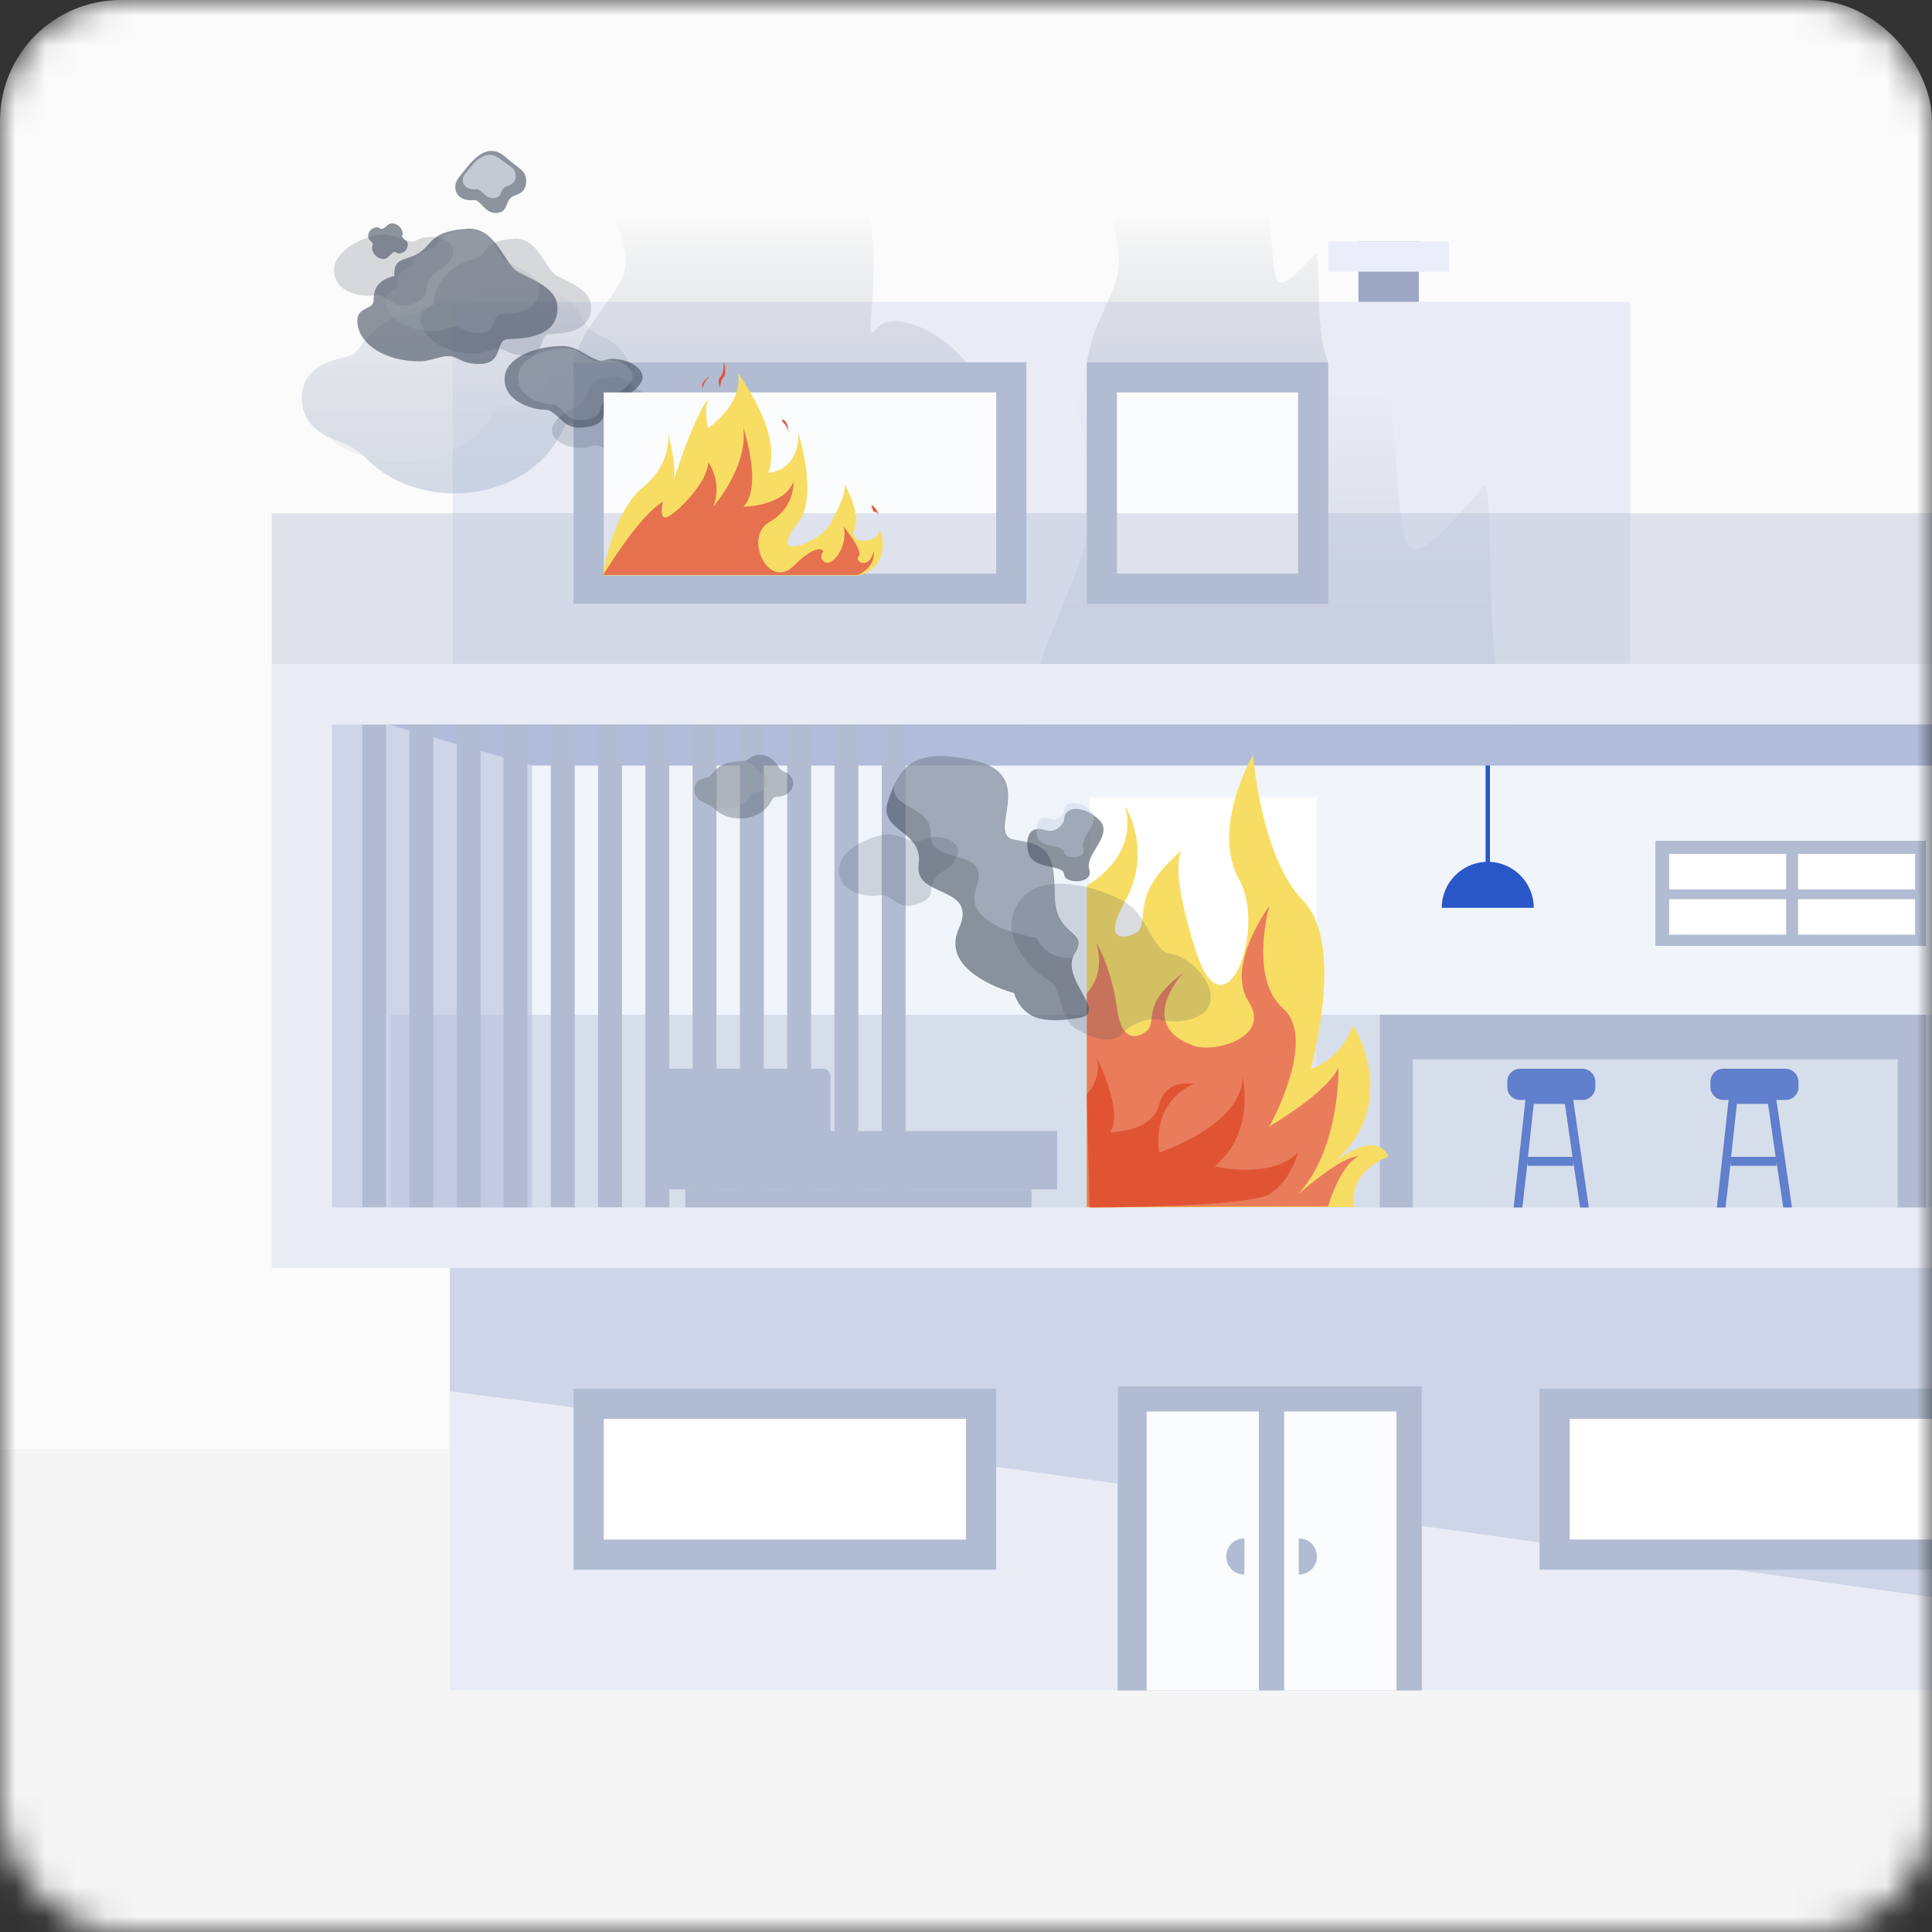 <?xml version="1.0" encoding="UTF-8"?> <svg xmlns="http://www.w3.org/2000/svg" width="64" height="64" viewBox="0 0 64 64" fill="none"><rect x="0" y="0" width="64" height="64" fill="#333333" stroke="none"/><mask id="mask0_21458_1289" style="mask-type:alpha" maskUnits="userSpaceOnUse" x="0" y="0" width="64" height="64"><rect width="64" height="64" rx="4" fill="#EAEEFA"></rect></mask><g mask="url(#mask0_21458_1289)"><rect width="64" height="64" rx="4" fill="#FBFBFB"></rect><rect y="48" width="64" height="16" fill="#F5F5F5"></rect><path d="M71.37 23.364H10.632V40.157H71.37V23.364Z" fill="#CED5E9"></path><path d="M64.387 25.356H17.625V40.155H64.387V25.356Z" fill="#F0F5FB"></path><path d="M35.02 37.468H21.848V39.4H35.02V37.468Z" fill="#B1BCD3"></path><path d="M34.168 39.401H22.699V40.145H34.168V39.401Z" fill="#B1BCD3"></path><path d="M27.271 35.403H22.076C21.944 35.403 21.836 35.512 21.836 35.644V37.84C21.836 37.972 21.944 38.081 22.076 38.081H27.271C27.403 38.081 27.511 37.972 27.511 37.84V35.644C27.511 35.512 27.403 35.403 27.271 35.403Z" fill="#B1BCD3"></path><path d="M43.621 26.426H36.088V40.157H43.621V26.426Z" fill="white"></path><path d="M10.632 23.364L17.625 25.356H64.387L71.37 23.364H10.632Z" fill="#B1BBDA"></path><path d="M49.212 25.356H49.356V28.55C50.162 28.588 50.808 29.256 50.808 30.073H47.76C47.76 29.258 48.405 28.588 49.212 28.55V25.356Z" fill="#2957C8"></path><path d="M63.799 27.853H54.837V31.334H63.799V27.853Z" fill="#B1BCD3"></path><path fill-rule="evenodd" clip-rule="evenodd" d="M50.352 35.403H52.414C52.642 35.403 52.835 35.584 52.848 35.824V36.016C52.848 36.245 52.656 36.437 52.428 36.437H52.115L52.656 40.17H52.368L52.115 38.477V38.621H50.604V38.477L50.411 40.17H50.123L50.532 36.437H50.352C50.111 36.437 49.931 36.245 49.931 36.016V35.824C49.931 35.596 50.123 35.403 50.352 35.403ZM50.808 36.568L50.616 38.321H52.091L51.839 36.568H50.808Z" fill="#2957C8"></path><path fill-rule="evenodd" clip-rule="evenodd" d="M57.082 35.403H59.145C59.373 35.403 59.565 35.584 59.578 35.824V36.016C59.578 36.245 59.386 36.437 59.158 36.437H58.846L59.386 40.17H59.098L58.846 38.477V38.621H57.334V38.477L57.142 40.17H56.854L57.262 36.437H57.082C56.854 36.437 56.661 36.245 56.661 36.016V35.824C56.661 35.596 56.854 35.403 57.082 35.403ZM57.537 36.568L57.345 38.321H58.82L58.568 36.568H57.537Z" fill="#2957C8"></path><path d="M59.169 29.786H55.294V30.963H59.169V29.786Z" fill="white"></path><path d="M59.169 28.285H55.294V29.462H59.169V28.285Z" fill="white"></path><path d="M63.44 29.786H59.565V30.963H63.44V29.786Z" fill="white"></path><path d="M63.44 28.285H59.565V29.462H63.44V28.285Z" fill="white"></path><path d="M63.799 40.157V33.616H45.709V40.157H46.801V35.091H62.863V40.157H63.799Z" fill="#B1BCD3"></path><path d="M12 24H12.792V40H12V24Z" fill="#B1BCD3"></path><path d="M13.564 24H14.356V40H13.564V24Z" fill="#B1BCD3"></path><path d="M15.924 24H15.132V40H15.924V24Z" fill="#B1BCD3"></path><path d="M16.68 24H17.472V40H16.68V24Z" fill="#B1BCD3"></path><path d="M19.038 24H18.246V40H19.038V24Z" fill="#B1BCD3"></path><path d="M19.811 24H20.604V40H19.811V24Z" fill="#B1BCD3"></path><path d="M21.379 24V40H22.171V24H21.379Z" fill="#B1BCD3"></path><path d="M22.943 24H23.735V40H22.943V24Z" fill="#B1BCD3"></path><path d="M25.303 24H24.511V40H25.303V24Z" fill="#B1BCD3"></path><path d="M26.076 24H26.869V40H26.076V24Z" fill="#B1BCD3"></path><path d="M28.434 24H27.642V40H28.434V24Z" fill="#B1BCD3"></path><path d="M29.208 24H30V40H29.208V24Z" fill="#B1BCD3"></path><path d="M69.065 41.742H14.902V55.989H69.065V41.742Z" fill="#E9ECF5"></path><path d="M54 10H34.959H15V22H54V10Z" fill="#E9ECF5"></path><path d="M33.999 12H19V20H34V12H33.999Z" fill="#B1BCD3"></path><path opacity="0.2" d="M32 12H19C19.122 11.581 19.294 11.192 19.49 10.892C20.714 9.096 21.13 9.096 20.298 7H28.793C29.233 9.575 28.499 11.551 29.038 10.892C29.576 10.233 31.168 10.952 32 12Z" fill="url(#paint0_linear_21458_1289)"></path><g opacity="0.6"><path opacity="0.6" d="M20.922 12.461C20.922 13.28 20.124 13.936 19.143 13.936C18.91 13.936 18.694 14.067 18.611 14.28C18.079 15.492 16.683 16.344 15.054 16.344C13.857 16.344 12.793 15.885 12.095 15.148C12.078 15.132 12.078 15.132 12.061 15.115C11.795 14.853 11.463 14.689 11.114 14.575C11.031 14.542 10.948 14.509 10.864 14.476C10.665 14.378 10.499 14.247 10.349 14.1C10.133 13.87 10 13.543 10 13.199C10 11.904 11.479 11.904 11.729 11.724C11.912 11.593 12.228 10.905 13.142 10.446C13.458 10.283 13.84 10.168 14.322 10.102C14.538 10.069 14.788 10.053 15.054 10.053C15.286 10.053 15.486 10.02 15.652 9.955C16.234 9.758 16.533 9.316 17.115 9.316C18.079 9.316 18.91 9.807 19.26 10.512C19.409 10.807 19.659 11.02 19.941 11.151C20.523 11.396 20.922 11.888 20.922 12.461Z" fill="url(#paint1_linear_21458_1289)"></path></g><path opacity="0.4" d="M18.229 12.314C18.229 12.953 17.547 13.461 16.733 13.461C16.533 13.461 16.35 13.559 16.284 13.723C15.835 14.657 14.671 15.312 13.292 15.312C12.876 15.312 12.46 15.246 12.095 15.132C11.629 14.984 11.214 14.771 10.898 14.476C10.864 14.444 10.831 14.411 10.798 14.378C10.665 14.28 10.515 14.181 10.366 14.116C10.133 13.87 10 13.543 10 13.199C10 11.904 11.479 11.904 11.729 11.724C11.912 11.593 12.228 10.905 13.142 10.446C13.192 10.446 13.225 10.446 13.275 10.446C13.774 10.446 14.056 10.266 14.339 10.102C14.555 9.988 14.738 9.873 15.021 9.873C15.253 9.873 15.469 9.906 15.669 9.955C16.201 10.102 16.633 10.397 16.832 10.79C16.949 11.02 17.165 11.184 17.414 11.282C17.896 11.478 18.229 11.872 18.229 12.314Z" fill="#DADFEA"></path><path opacity="0.2" d="M14.006 7.874C13.873 7.907 13.774 8.005 13.657 8.005C13.308 7.972 12.959 7.694 12.527 7.776C11.829 7.907 11.064 8.382 11.064 8.939C11.064 9.725 12.028 9.856 12.427 9.775C12.743 9.709 13.026 10.217 13.458 10.119C13.973 10.02 14.123 9.824 14.123 9.644C14.123 9.365 14.289 9.103 14.538 8.972C14.954 8.742 15.037 8.382 15.021 8.267C14.937 7.956 14.489 7.776 14.006 7.874Z" fill="#454F5F"></path><path opacity="0.6" d="M20.257 11.888C20.108 11.888 19.958 11.986 19.825 11.937C19.442 11.822 19.127 11.462 18.628 11.462C17.83 11.462 16.866 11.79 16.733 12.396C16.567 13.248 17.597 13.575 18.063 13.575C18.428 13.575 18.628 14.165 19.143 14.165C19.742 14.165 19.941 13.985 19.991 13.788C20.058 13.477 20.29 13.248 20.59 13.149C21.105 12.986 21.288 12.625 21.288 12.511C21.288 12.166 20.822 11.888 20.257 11.888Z" fill="#454F5F"></path><path opacity="0.2" d="M19.359 14.837C19.509 14.82 19.642 14.722 19.775 14.755C20.157 14.837 20.506 15.197 21.005 15.165C21.803 15.115 22.751 14.739 22.834 14.132C22.95 13.28 21.903 13.002 21.437 13.018C21.072 13.035 20.839 12.461 20.323 12.494C19.725 12.527 19.542 12.707 19.492 12.904C19.442 13.215 19.21 13.461 18.927 13.575C18.428 13.772 18.262 14.132 18.279 14.264C18.312 14.607 18.794 14.87 19.359 14.837Z" fill="#454F5F"></path><path opacity="0.6" d="M17.431 6.007C17.431 6.203 17.348 6.383 17.082 6.465C16.65 6.613 16.916 7.055 16.4 7.055C16.068 7.055 15.902 6.613 15.719 6.629C15.07 6.695 14.954 6.17 15.203 5.875C15.553 5.45 16.068 4.614 16.749 5.204C17.165 5.581 17.431 5.63 17.431 6.007Z" fill="#454F5F"></path><path opacity="0.6" d="M17.082 5.826C17.082 5.974 17.015 6.088 16.833 6.154C16.5 6.252 16.7 6.564 16.317 6.564C16.068 6.564 15.935 6.252 15.802 6.269C15.32 6.318 15.237 5.941 15.42 5.744C15.669 5.45 16.051 4.86 16.567 5.269C16.899 5.531 17.082 5.564 17.082 5.826Z" fill="#EAEEF6"></path><path opacity="0.6" d="M18.462 10.119C18.412 9.447 17.314 9.152 17.065 8.939C16.666 8.595 16.367 7.514 15.469 7.579C14.272 7.661 14.339 8.054 13.923 8.349C13.524 8.644 13.059 8.497 13.059 9.054C13.059 9.087 13.059 9.119 13.075 9.136C12.66 9.25 12.377 9.431 12.377 9.922C12.394 10.315 11.762 10.102 11.845 10.741C11.928 11.413 12.759 11.97 13.907 11.97C14.289 11.97 14.621 11.757 14.937 11.806C15.187 11.839 15.27 12.019 15.752 12.052C16.733 12.134 16.367 11.265 16.816 11.233C17.265 11.216 18.545 11.216 18.462 10.119Z" fill="#454F5F"></path><path opacity="0.2" d="M19.576 10.102C19.526 9.512 18.595 9.267 18.379 9.087C18.029 8.792 17.78 7.858 17.015 7.907C15.985 7.973 16.118 8.48 15.702 8.579C14.871 8.759 14.372 9.512 14.389 9.938C14.405 10.283 13.857 10.102 13.94 10.643C14.023 11.216 14.721 11.708 15.702 11.708C16.018 11.708 16.317 11.527 16.583 11.56C16.799 11.593 16.866 11.741 17.281 11.773C18.129 11.839 17.813 11.102 18.196 11.069C18.545 11.052 19.642 11.052 19.576 10.102Z" fill="#454F5F"></path><path opacity="0.6" d="M13.325 7.841C13.308 7.825 13.341 7.792 13.341 7.76C13.341 7.563 13.175 7.399 12.976 7.399C12.843 7.399 12.793 7.547 12.66 7.579C12.593 7.596 12.56 7.53 12.494 7.53C12.327 7.53 12.194 7.661 12.194 7.825C12.194 7.94 12.311 7.989 12.344 8.071C12.361 8.12 12.327 8.153 12.327 8.202C12.327 8.415 12.51 8.579 12.71 8.579C12.859 8.579 12.926 8.398 13.059 8.349C13.109 8.333 13.159 8.398 13.208 8.398C13.375 8.398 13.508 8.267 13.508 8.104C13.524 7.989 13.391 7.956 13.325 7.841Z" fill="#454F5F"></path><g opacity="0.6"><path opacity="0.4" d="M20.091 11.921C19.958 11.921 19.842 12.003 19.742 11.97C19.426 11.872 19.16 11.544 18.744 11.544C18.079 11.544 17.282 11.839 17.182 12.363C17.032 13.1 17.897 13.395 18.279 13.395C18.578 13.395 18.744 13.919 19.177 13.919C19.675 13.919 19.842 13.772 19.875 13.592C19.941 13.33 20.124 13.117 20.374 13.035C20.806 12.887 20.955 12.576 20.955 12.461C20.955 12.166 20.573 11.921 20.091 11.921Z" fill="#C4CEDE"></path><path opacity="0.4" d="M17.847 9.545C17.813 9.021 16.966 8.808 16.766 8.644C16.467 8.382 16.234 7.563 15.536 7.612C14.622 7.678 14.671 7.973 14.356 8.202C14.056 8.415 13.691 8.317 13.691 8.743C13.691 8.759 13.691 8.792 13.691 8.808C13.375 8.89 13.159 9.037 13.175 9.414C13.192 9.709 12.71 9.562 12.776 10.037C12.843 10.545 13.475 10.971 14.356 10.971C14.638 10.971 14.904 10.807 15.154 10.839C15.336 10.872 15.403 11.003 15.769 11.036C16.517 11.102 16.251 10.446 16.583 10.414C16.932 10.381 17.913 10.381 17.847 9.545Z" fill="#A4ABB2"></path></g><path opacity="0.2" d="M44 12H36C36.075 11.581 36.181 11.192 36.301 10.892C37.055 9.096 37.311 9.096 36.798 7H42.026C42.298 9.575 42.026 10 43.5 8.5C43.831 7.841 43.488 10.952 44 12Z" fill="url(#paint2_linear_21458_1289)"></path><path opacity="0.2" d="M50 24H34C34.151 23.078 34.362 22.222 34.603 21.563C36.109 17.611 36.621 17.611 35.597 13H46.053C46.595 18.665 46.053 19.6 49 16.3C49.663 14.851 48.975 21.695 50 24Z" fill="url(#paint3_linear_21458_1289)"></path><path d="M33 13H20V19H33V13Z" fill="#FBFCFE"></path><path d="M32.609 46.914V48.667L23.912 46.914H32.609Z" fill="#D9E6F5"></path><path d="M44 12H36V20H44V12Z" fill="#B1BCD3"></path><path d="M43 13H37V19H43V13Z" fill="#FBFCFE"></path><path opacity="0.4" d="M68 17H9V22H68V17Z" fill="#B1BCD3"></path><path d="M47 8H45V10H47V8Z" fill="#9DA7C4"></path><path d="M48 8H44V9H48V8Z" fill="#EAEEFA"></path><path d="M47.1 45.918H37.023V56H47.1V45.918Z" fill="#B1BCD3"></path><path d="M37.984 46.758H41.703V56H37.984V46.758Z" fill="#FBFCFE"></path><path d="M42.542 46.758H46.261V56H42.542V46.758Z" fill="#FBFCFE"></path><path d="M43.623 51.559C43.623 51.224 43.358 50.96 43.022 50.96V52.159C43.358 52.159 43.623 51.894 43.623 51.559Z" fill="#B1BCD3"></path><path d="M40.622 51.56C40.622 51.896 40.886 52.16 41.222 52.16V50.961C40.886 50.961 40.622 51.225 40.622 51.56Z" fill="#B1BCD3"></path><path d="M49.38 47.479H47.94V48.919H49.38V47.479Z" fill="#B1BCD3"></path><path d="M48.66 48.679C48.925 48.679 49.14 48.464 49.14 48.199C49.14 47.933 48.925 47.718 48.66 47.718C48.394 47.718 48.179 47.933 48.179 48.199C48.181 48.464 48.395 48.679 48.66 48.679Z" fill="#1C1E45"></path><path d="M48.66 48.439C48.792 48.439 48.9 48.332 48.9 48.199C48.9 48.066 48.793 47.958 48.66 47.958C48.528 47.958 48.419 48.065 48.419 48.199C48.419 48.332 48.528 48.439 48.66 48.439Z" fill="#1C1E45"></path><path d="M48.828 48.114C48.874 48.114 48.912 48.077 48.912 48.03C48.912 47.983 48.874 47.946 48.828 47.946C48.781 47.946 48.744 47.983 48.744 48.03C48.744 48.077 48.781 48.114 48.828 48.114Z" fill="#2957C8"></path><path d="M47.101 50.551V45.918H37.025V49.147L33.294 48.63L18.658 46.578L14.903 46.085V41.74H69.067L69.127 53.623L47.101 50.551Z" fill="#CED5E9"></path><path opacity="0.4" d="M69.065 33.616H12.935V40.157H69.065V33.616Z" fill="#B1BCD3"></path><path d="M9 22V42H73V22H9ZM71 40H11V24H71V40Z" fill="#E9ECF5"></path><path d="M28.611 19.013C28.578 19.029 28.528 19.046 28.462 19.062H20V18.866C20.116 18.292 20.482 16.801 21.297 16.146C22.228 15.376 22.145 14.475 22.128 14.36C22.161 14.475 22.444 15.507 22.294 15.982C22.327 15.868 22.76 14.492 23.192 13.656C23.275 13.476 23.375 13.328 23.458 13.214C23.441 13.246 23.391 13.394 23.391 13.656C23.391 13.803 23.408 13.967 23.458 14.18C23.458 14.18 23.74 13.984 24.023 13.656C24.289 13.328 24.538 12.87 24.455 12.378C24.455 12.378 24.871 12.935 25.203 13.656C25.486 14.295 25.685 15.049 25.453 15.655C25.453 15.655 26.45 15.655 26.45 14.344C26.45 14.344 27.115 16.474 26.45 17.293C25.785 18.112 26.118 18.276 26.783 17.948C27.531 17.588 27.564 17.211 27.78 16.801C28.029 16.294 27.996 16.081 27.963 16.015C28.063 16.179 28.495 16.982 28.312 17.522C28.113 18.112 29.11 17.948 29.11 17.621C29.11 17.293 29.625 18.604 28.611 19.013Z" fill="#F8DD64"></path><path d="M28.412 19.046H20V19.013C20.216 18.669 21.214 17.064 21.962 16.621C21.962 16.621 21.795 17.277 22.128 17.113C22.46 16.949 23.458 15.966 23.458 15.311C23.458 15.311 23.956 15.966 23.624 16.785C23.624 16.785 24.788 15.475 24.622 14.164C24.622 14.164 25.286 16.13 24.622 16.785C24.622 16.785 25.951 16.785 26.284 15.966C26.284 15.966 26.35 16.802 25.486 17.293C24.622 17.785 25.453 19.57 26.284 18.751C27.115 17.932 27.281 18.26 27.281 18.26C27.281 18.26 27.115 18.423 27.281 18.587C27.547 18.849 28.113 18.096 27.946 17.44C27.946 17.44 28.611 18.26 28.445 18.423C28.279 18.587 28.777 18.915 28.944 18.26C28.944 18.26 29.044 18.767 28.412 19.046Z" fill="#E6714F"></path><path d="M26.118 14.328C26.118 14.328 26.118 14.164 25.951 14C25.785 13.836 26.118 13.836 26.118 14.328Z" fill="#E05434"></path><path d="M23.857 12.853C23.857 12.853 23.74 12.624 23.857 12.493C23.973 12.378 23.973 12.132 23.973 12.018C23.973 11.903 24.089 12.378 23.973 12.493C23.857 12.607 23.857 12.853 23.857 12.853Z" fill="#E05434"></path><path d="M23.291 12.853C23.291 12.853 23.291 12.689 23.458 12.526C23.624 12.362 23.125 12.689 23.291 12.853Z" fill="#E05434"></path><path d="M28.944 16.949C28.944 16.949 28.777 16.621 28.944 16.785C29.11 16.949 29.11 17.113 29.11 17.113C29.11 17.113 29.11 16.949 28.944 16.949Z" fill="#E05434"></path><path d="M32.5 46.5V51.5L19.5 51.5V46.5L32.5 46.5Z" fill="white" stroke="#B1BCD3"></path><path d="M66.5 46.5V51.5L51.5 51.5V46.5L66.5 46.5Z" fill="white" stroke="#B1BCD3"></path><path d="M44.862 39.983H44.244H42.748H42.732L36 40V29.338C36 29.338 37.74 28.404 37.268 26.702C37.268 26.702 38.211 28.154 37.268 29.855C36.325 31.557 37.691 30.94 37.74 30.823C38.049 30.189 37.496 29.605 39.154 28.154C39.122 28.187 38.715 28.721 39.626 31.541C40.569 34.444 41.984 30.806 41.041 29.121C40.098 27.419 41.512 25 41.512 25C41.512 25 41.756 28.387 43.171 29.839C44.585 31.29 43.415 35.412 43.415 35.412C43.415 35.412 44.358 35.161 44.829 33.96C44.829 33.96 46.471 36.596 44.146 38.532C44.358 38.365 45.577 37.431 46 38.315C45.984 38.331 44.667 38.732 44.862 39.983Z" fill="#F8DD64"></path><path d="M45 38.303C45 38.303 44.448 38.504 43.991 39.966H42.541C42.525 39.983 42.51 39.983 42.494 40C42.494 40 42.51 39.983 42.525 39.966L36 39.983V32.908C36.221 32.656 36.583 32.101 36.315 31.227C36.315 31.227 36.804 31.983 37.009 33.429C37.198 34.857 38.002 34.168 38.049 34.084C38.301 33.63 37.86 33.244 39.2 32.218C39.089 32.353 37.655 33.966 39.531 34.639C40.224 34.891 42.131 34.37 41.359 33.176C40.587 31.983 42.053 30 42.053 30C42.053 30 41.359 32.403 42.51 33.412C43.66 34.437 42.053 37.311 42.053 37.311C42.053 37.311 43.96 36.202 44.338 35.361C44.338 35.361 44.417 38.034 42.998 39.563C43.566 39.076 44.543 38.303 45 38.303Z" fill="#E97D5B"></path><path opacity="0.6" d="M35.751 33.716C34.753 33.879 33.922 33.879 33.589 32.897C33.589 32.897 31.096 32.241 31.761 30.767C32.426 29.292 30.265 29.784 30.431 28.637C30.597 27.49 29.068 27.556 29.417 26.54C29.483 26.327 29.566 26.13 29.649 25.95C29.982 25.246 30.547 24.803 32.276 25.197C34.437 25.688 32.609 27.654 33.606 27.818C34.603 27.982 34.936 28.145 34.936 29.62C34.936 31.094 36.1 30.767 35.601 31.586C35.568 31.635 35.551 31.684 35.534 31.733C35.268 32.536 36.681 33.568 35.751 33.716Z" fill="#454F5F"></path><path opacity="0.4" d="M35.584 31.586C35.551 31.635 35.534 31.684 35.518 31.733C35.019 31.75 34.603 31.586 34.337 31.062C34.337 31.062 31.827 30.734 32.343 29.391C32.858 28.031 30.78 28.686 30.83 27.654C30.88 26.638 29.417 26.835 29.633 25.95C29.965 25.246 30.531 24.803 32.26 25.197C34.421 25.688 32.592 27.654 33.589 27.818C34.587 27.982 34.919 28.145 34.919 29.62C34.919 31.094 36.083 30.767 35.584 31.586Z" fill="#C4CEDE"></path><path opacity="0.6" d="M35.252 27.163C35.252 27.163 35.086 27.654 34.587 27.49C34.088 27.326 33.922 27.818 34.088 28.309C34.255 28.801 35.252 28.637 35.252 28.965C35.252 29.292 36.249 29.292 36.083 28.801C35.917 28.309 36.914 27.654 36.416 27.163C35.917 26.671 35.252 26.671 35.252 27.163Z" fill="#454F5F"></path><path opacity="0.4" d="M35.252 26.868C35.252 26.868 35.119 27.244 34.753 27.113C34.371 26.982 34.254 27.359 34.371 27.736C34.504 28.113 35.252 27.982 35.252 28.227C35.252 28.473 36 28.473 35.884 28.096C35.751 27.72 36.515 27.228 36.133 26.851C35.767 26.507 35.252 26.507 35.252 26.868Z" fill="#C4CEDE"></path><path opacity="0.2" d="M30.73 27.752C30.597 27.785 30.497 27.883 30.381 27.883C30.032 27.851 29.683 27.572 29.25 27.654C28.552 27.785 27.788 28.26 27.788 28.817C27.788 29.604 28.752 29.735 29.151 29.653C29.467 29.587 29.749 30.095 30.181 29.997C30.697 29.898 30.846 29.702 30.846 29.522C30.846 29.243 31.013 28.981 31.262 28.85C31.678 28.621 31.761 28.26 31.744 28.145C31.678 27.834 31.229 27.654 30.73 27.752Z" fill="#454F5F"></path><path opacity="0.2" d="M39.109 31.701C38.892 31.586 38.627 31.602 38.477 31.455C38.045 31.012 37.895 30.226 37.214 29.849C36.1 29.243 34.504 28.981 33.855 29.751C32.925 30.832 34.072 32.094 34.72 32.454C35.235 32.733 35.002 33.732 35.717 34.125C36.532 34.568 36.964 34.486 37.18 34.24C37.529 33.863 38.045 33.699 38.527 33.797C39.358 33.961 39.907 33.584 40.006 33.404C40.306 32.896 39.907 32.126 39.109 31.701Z" fill="#454F5F"></path><g opacity="0.6"><path opacity="0.6" d="M26.275 25.95C26.275 26.196 26.042 26.392 25.743 26.392C25.677 26.392 25.61 26.425 25.577 26.491C25.41 26.851 25.012 27.113 24.513 27.113C24.147 27.113 23.831 26.982 23.632 26.753C23.632 26.753 23.632 26.753 23.615 26.753C23.532 26.671 23.432 26.622 23.332 26.589C23.299 26.573 23.283 26.573 23.266 26.556C23.2 26.524 23.15 26.491 23.116 26.442C23.05 26.36 23 26.278 23 26.163C23 25.77 23.449 25.77 23.515 25.721C23.565 25.688 23.665 25.475 23.931 25.344C24.031 25.295 24.147 25.262 24.28 25.246C24.346 25.229 24.413 25.229 24.496 25.229C24.563 25.229 24.629 25.213 24.679 25.197C24.862 25.131 24.945 25 25.111 25C25.394 25 25.643 25.147 25.76 25.36C25.809 25.442 25.876 25.508 25.959 25.557C26.159 25.622 26.275 25.77 26.275 25.95Z" fill="#454F5F"></path></g><path opacity="0.4" d="M25.46 25.901C25.46 26.098 25.261 26.245 25.012 26.245C24.962 26.245 24.895 26.278 24.878 26.327C24.745 26.605 24.396 26.802 23.981 26.802C23.848 26.802 23.732 26.786 23.632 26.753C23.499 26.704 23.366 26.638 23.266 26.556C23.249 26.54 23.249 26.54 23.233 26.524C23.2 26.491 23.15 26.458 23.116 26.442C23.05 26.36 23 26.278 23 26.163C23 25.77 23.449 25.77 23.515 25.721C23.565 25.688 23.665 25.475 23.931 25.344C23.948 25.344 23.964 25.344 23.964 25.344C24.114 25.344 24.197 25.295 24.28 25.246C24.346 25.213 24.396 25.18 24.48 25.18C24.546 25.18 24.613 25.197 24.679 25.213C24.845 25.262 24.962 25.344 25.028 25.459C25.061 25.524 25.128 25.573 25.211 25.606C25.361 25.655 25.46 25.77 25.46 25.901Z" fill="#A4ABB2"></path><path d="M36 36.254C36 36.254 36.54 35.69 36.318 35C36.318 35 37.238 36.818 36.778 37.508C36.778 37.508 38.159 37.508 38.397 36.599C38.635 35.69 39.556 35.909 39.556 35.909C39.556 35.909 38.175 36.364 38.397 38.182C38.397 38.182 41.159 37.273 41.159 35.674C41.159 35.674 41.619 37.492 40.238 38.636C40.238 38.636 42.079 39.091 43 38.182C43 38.182 42.762 39.091 42.079 39.545C41.381 40 36.095 40 36.095 40L36 36.254Z" fill="#E05434"></path></g><defs><linearGradient id="paint0_linear_21458_1289" x1="25.5" y1="7" x2="25.5" y2="12" gradientUnits="userSpaceOnUse"><stop stop-color="#454F5F" stop-opacity="0"></stop><stop offset="1" stop-color="#7E8CA2"></stop></linearGradient><linearGradient id="paint1_linear_21458_1289" x1="15.461" y1="9.316" x2="15.461" y2="16.344" gradientUnits="userSpaceOnUse"><stop stop-color="#454F5F" stop-opacity="0"></stop><stop offset="1" stop-color="#8FA4C5"></stop></linearGradient><linearGradient id="paint2_linear_21458_1289" x1="40" y1="7" x2="40" y2="12" gradientUnits="userSpaceOnUse"><stop stop-color="#454F5F" stop-opacity="0"></stop><stop offset="1" stop-color="#7E8CA2"></stop></linearGradient><linearGradient id="paint3_linear_21458_1289" x1="42" y1="13" x2="42" y2="24" gradientUnits="userSpaceOnUse"><stop stop-color="#454F5F" stop-opacity="0"></stop><stop offset="1" stop-color="#8FA4C5"></stop></linearGradient></defs></svg> 
